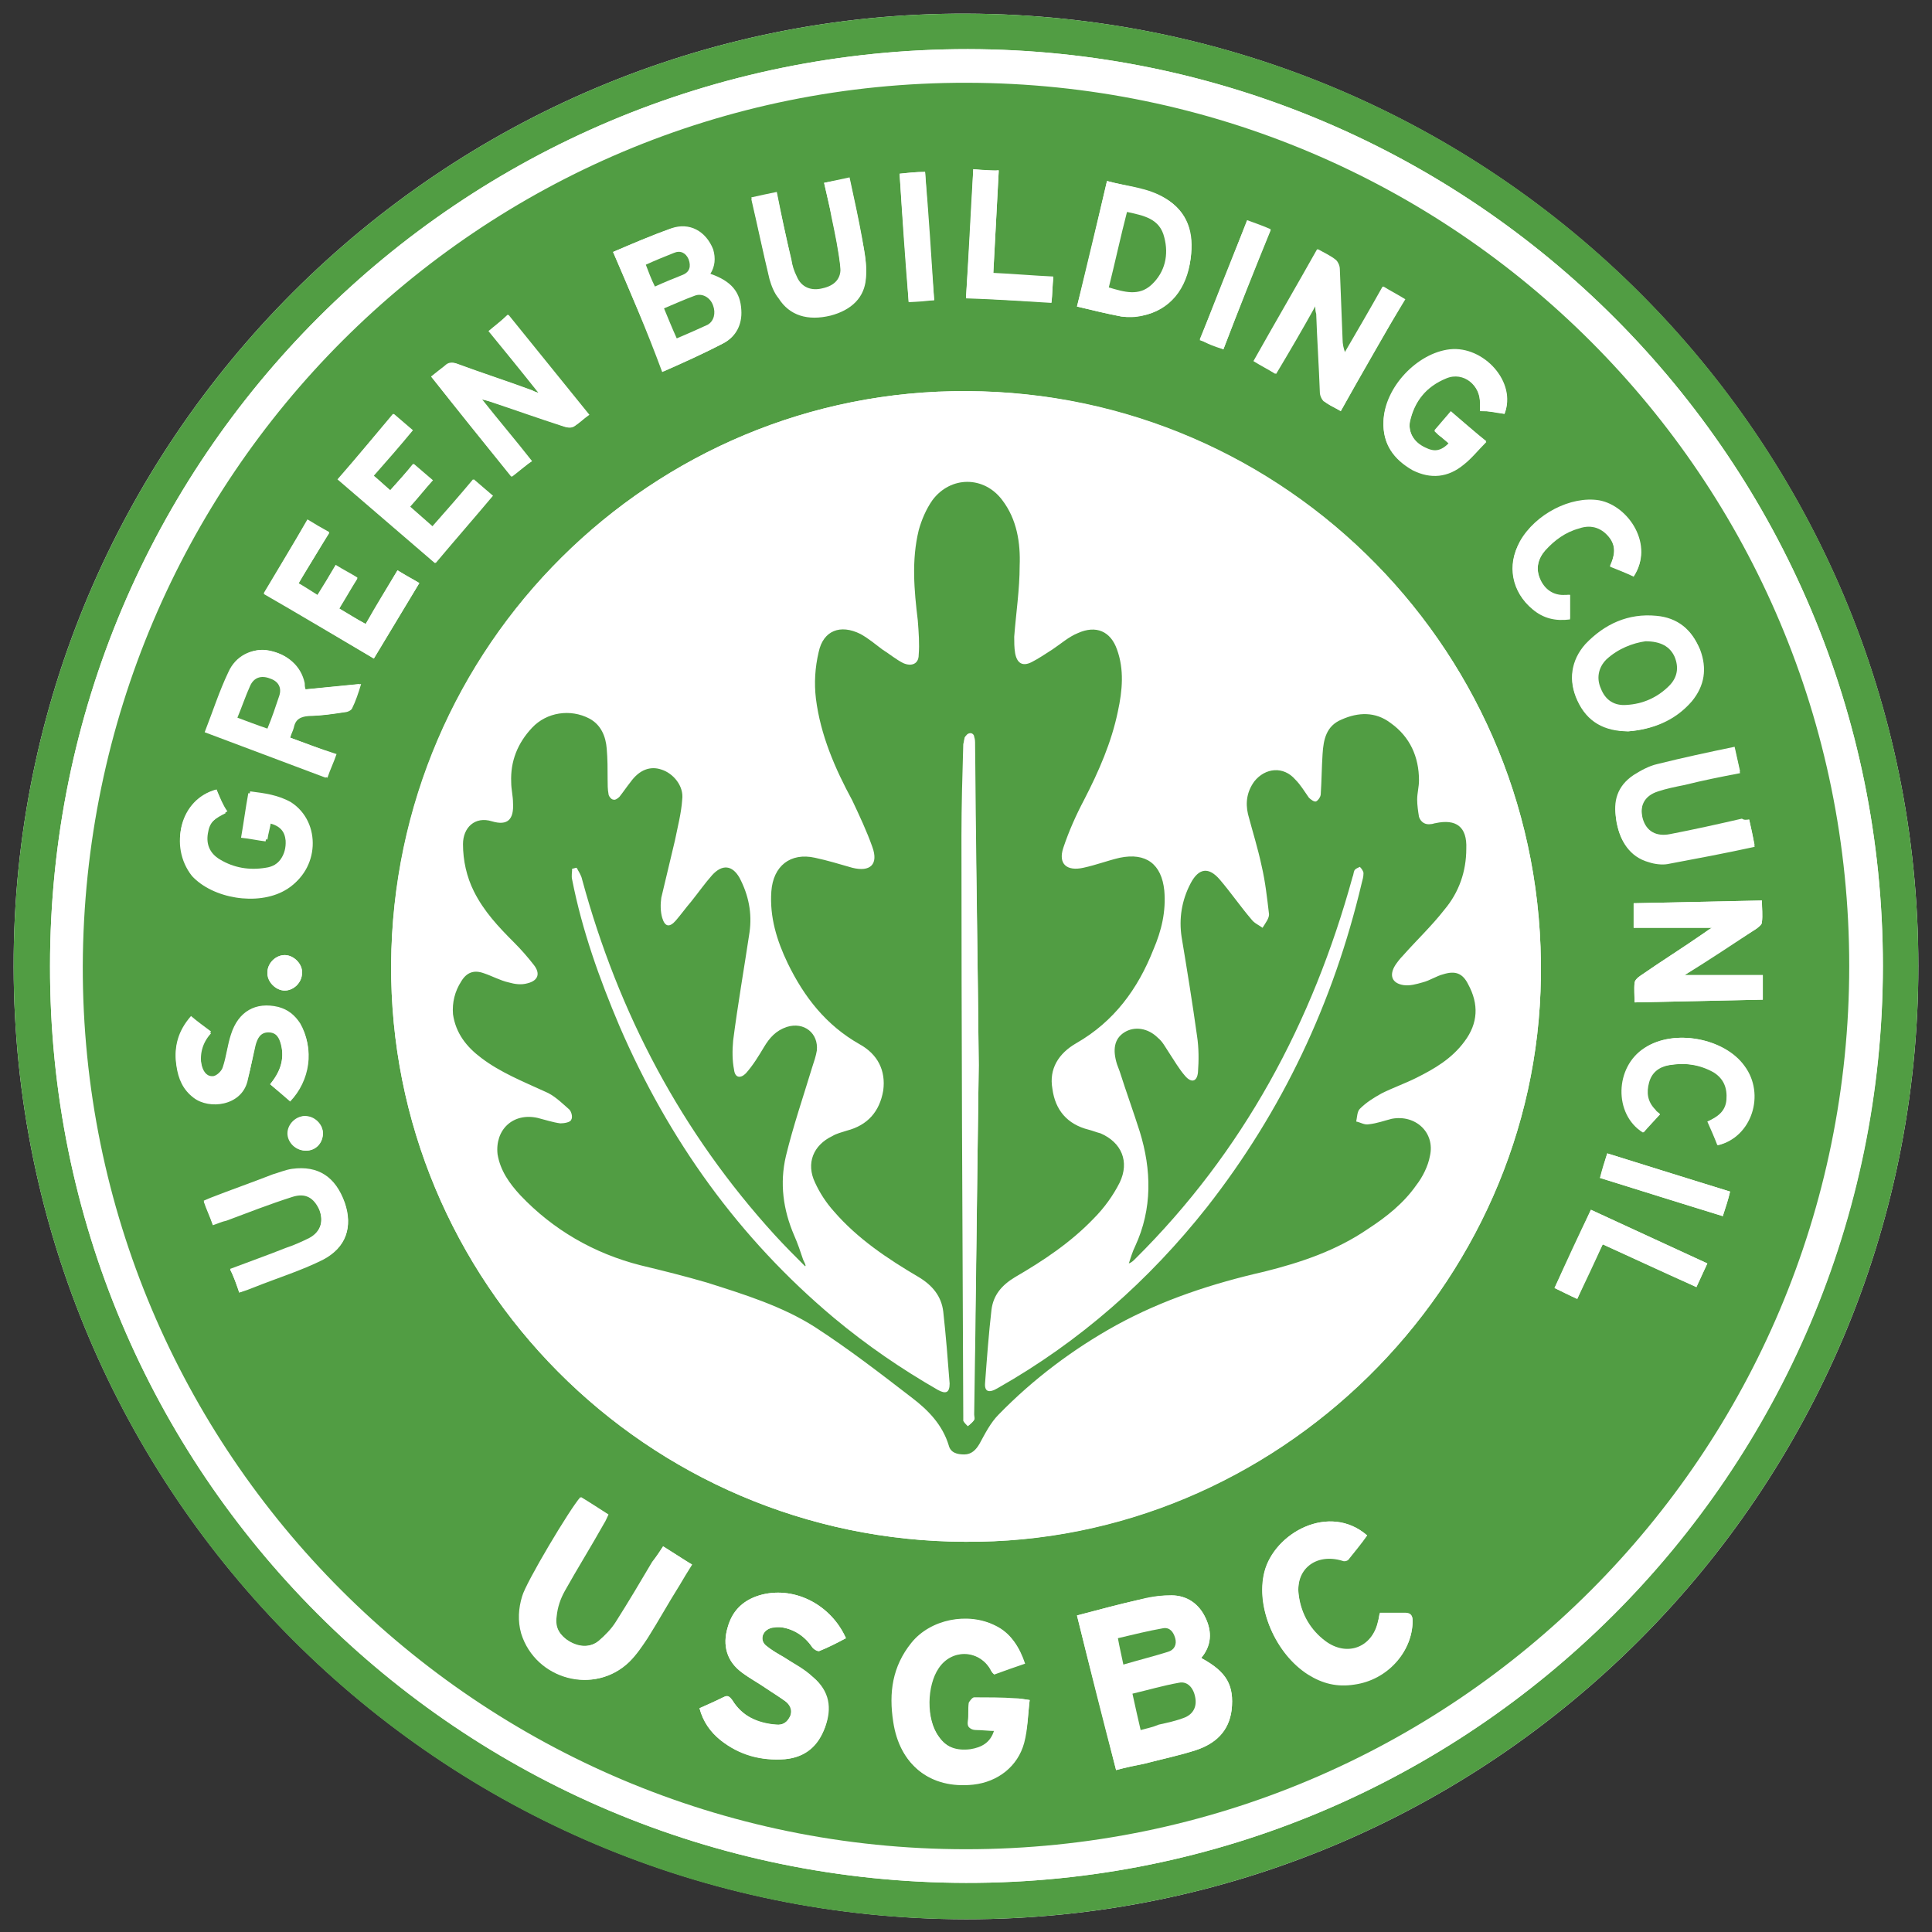 <?xml version="1.0" encoding="utf-8"?>
<!-- Generator: Adobe Illustrator 28.1.0, SVG Export Plug-In . SVG Version: 6.00 Build 0)  -->
<svg version="1.1" id="Capa_1" xmlns="http://www.w3.org/2000/svg" xmlns:xlink="http://www.w3.org/1999/xlink" x="0px" y="0px"
	 viewBox="0 0 212.4 212.4" style="enable-background:new 0 0 212.4 212.4;" xml:space="preserve">
<rect x="0" y="0" width="212.4" height="212.4" fill="#333333" stroke="none"/>
<style type="text/css">
	.st0{fill:#FFFFFF;}
	.st1{fill:#2B7151;}
	.st2{fill:none;stroke:#FFFFFF;stroke-width:0.5;stroke-miterlimit:10;}
	.st3{fill:#519D43;}
</style>
<g>
	<path class="st0" d="M210.9,106.2c0-57.8-46.7-104.5-104.6-104.7C48.6,1.3,1.4,48.4,1.5,106.3C1.6,164.1,48.4,210.9,106.2,211
		C164,211,210.9,164.1,210.9,106.2z"/>
	<path class="st3" d="M210.9,106.2c0,57.9-46.9,104.8-104.7,104.8c-57.8,0-104.6-46.9-104.7-104.7C1.4,48.4,48.6,1.3,106.3,1.5
		C164.3,1.7,210.9,48.4,210.9,106.2z M207,106.2C207,50.6,162,5.5,106.4,5.4C50.6,5.4,5.5,50.4,5.5,106.2
		c-0.1,55.6,45,100.7,100.7,100.8C161.7,207.1,206.9,161.9,207,106.2z"/>
	<path class="st0" d="M207,106.2c0,55.7-45.3,100.9-100.8,100.8C50.4,206.9,5.4,161.8,5.5,106.2C5.5,50.4,50.6,5.4,106.4,5.4
		C162,5.5,207,50.6,207,106.2z M203.3,106.2c0-53.6-43.3-97-97-97.1c-53.5-0.1-97,43.3-97.1,97c-0.1,53.5,43.4,97.2,97.1,97.1
		C159.8,203.3,203.3,159.9,203.3,106.2z"/>
	<path class="st3" d="M203.3,106.2c0,53.6-43.4,97.1-97.1,97.1c-53.6,0-97.2-43.6-97.1-97.1C9.3,52.4,52.7,9,106.3,9.1
		C160,9.2,203.3,52.6,203.3,106.2z M106.1,169.5c34.2,0.3,62.9-28,63.3-62.1c0.5-35.4-27.9-64.2-63.1-64.4
		C71.7,42.8,43.3,70.9,43,106C42.8,140.9,71.1,169.4,106.1,169.5z M118.4,177.6c1.4,5.7,2.9,11.3,4.3,17c1.1-0.3,2.1-0.5,3.1-0.7
		c1.9-0.5,3.9-0.9,5.7-1.5c2.1-0.7,3.6-2,3.9-4.4c0.3-2.7-0.5-4.2-3.3-5.7c0-0.1,0-0.2,0.1-0.2c1.1-1.5,1-3,0.2-4.5
		c-0.8-1.5-2.2-2.3-3.9-2.2c-1.1,0-2.3,0.3-3.4,0.5C122.9,176.4,120.7,177,118.4,177.6z M113.2,186.9c-0.7-0.1-1.2-0.2-1.6-0.2
		c-1.5-0.1-3-0.1-4.5-0.1c-0.2,0-0.5,0.4-0.6,0.6c-0.1,0.7,0,1.4-0.1,2c-0.1,0.7,0.2,0.9,0.9,0.9c0.7,0,1.3,0.1,2,0.1
		c-0.4,1.4-1.4,1.9-2.6,2.1c-1.5,0.2-2.8-0.2-3.6-1.5c-1.3-1.9-1.3-5.6,0-7.5c1.5-2.1,4.4-2,5.7,0.1c0.1,0.2,0.2,0.4,0.4,0.6
		c1.1-0.4,2.3-0.8,3.4-1.2c-0.6-1.8-1.5-3.3-3.2-4.1c-3-1.5-7.1-0.7-9.2,1.9c-2.1,2.6-2.5,5.5-2,8.7c0.7,4.7,4,7.3,8.7,6.8
		c2.7-0.3,4.9-2,5.6-4.6C113,190.1,113,188.5,113.2,186.9z M76.9,187.8c0.4,1.5,1.2,2.6,2.3,3.5c2.1,1.6,4.5,2.3,7.1,2.1
		c2.2-0.2,3.6-1.5,4.4-3.5c0.8-2.1,0.5-4-1.3-5.5c-1-0.8-2.1-1.4-3.2-2.2c-0.7-0.4-1.4-0.8-2-1.3c-0.7-0.6-0.4-1.6,0.5-1.9
		c0.4-0.1,0.8-0.1,1.2-0.1c1.4,0.2,2.6,1,3.4,2.2c0.1,0.2,0.6,0.5,0.8,0.4c1-0.4,1.9-0.9,2.9-1.4c-1.6-3.6-5.5-5.7-9.2-4.8
		c-1.9,0.5-3.2,1.6-3.8,3.6c-0.6,2-0.1,3.8,1.6,5c0.8,0.6,1.8,1.1,2.6,1.7c0.7,0.4,1.4,0.9,2.1,1.4c0.5,0.4,0.8,0.9,0.6,1.6
		c-0.3,0.7-0.8,1.1-1.6,1c-2-0.1-3.7-0.9-4.8-2.7c-0.3-0.4-0.5-0.6-1-0.3C78.7,187,77.8,187.4,76.9,187.8z M72.9,170
		c-0.4,0.7-0.8,1.2-1.1,1.7c-1.3,2.2-2.6,4.4-4,6.6c-0.5,0.8-1.2,1.5-1.9,2.1c-1,0.7-2.1,0.7-3.2,0.1c-1.1-0.6-1.7-1.5-1.5-2.8
		c0.1-1,0.4-1.9,0.9-2.8c1.4-2.5,2.9-4.9,4.3-7.4c0.2-0.3,0.3-0.6,0.5-1c-1.1-0.7-2-1.3-3-1.9c-1.1,1.2-6,9.4-6.4,10.9
		c-0.4,1.4-0.5,2.7-0.1,4.1c1.5,5,8,6.8,11.8,3.1c0.8-0.8,1.4-1.7,2-2.6c1.2-1.9,2.3-3.9,3.5-5.8c0.4-0.7,0.9-1.5,1.4-2.3
		C74.9,171.3,74,170.7,72.9,170z M150.3,168.8c-4.2-3.6-10.2-0.3-11.3,4.1c-0.9,3.9,1.2,8.9,4.8,11.2c1.6,1,3.2,1.4,5.1,1.1
		c3.6-0.5,6.3-3.5,6.4-6.9c0-0.6-0.1-0.9-0.8-0.9c-0.9,0-1.8,0-2.8,0c-0.1,0.3-0.1,0.6-0.2,0.9c-0.6,2.9-3.5,4-5.8,2.2
		c-1.6-1.2-2.6-2.9-2.9-4.9c-0.5-3.1,1.9-4.9,4.8-4c0.2,0.1,0.6,0,0.7-0.2C149,170.5,149.7,169.7,150.3,168.8z M67.4,27.7
		c1.9,4.4,3.7,8.7,5.6,13.1c2.2-1,4.5-2,6.6-3.1c1.3-0.7,2-2,1.9-3.6c-0.1-2-1.1-3.2-3.4-4c0.5-0.8,0.6-1.7,0.3-2.7
		c-0.8-2-2.6-3-4.6-2.3C71.6,25.9,69.5,26.8,67.4,27.7z M47.4,41.4c3,3.7,5.9,7.4,8.9,11c0.8-0.6,1.4-1.2,2.2-1.7
		c-1.8-2.3-3.6-4.4-5.5-6.8c0.4,0.1,0.6,0.2,0.8,0.2c2.8,0.9,5.6,1.9,8.3,2.8c0.3,0.1,0.8,0.1,1,0c0.6-0.4,1.1-0.9,1.7-1.3
		c-3-3.7-5.9-7.3-8.9-11c-0.7,0.6-1.4,1.2-2.1,1.8c1.8,2.2,3.5,4.4,5.5,6.8c-0.5-0.1-0.6-0.2-0.8-0.3c-2.7-1-5.5-1.9-8.2-2.9
		c-0.5-0.2-0.9-0.1-1.3,0.2C48.4,40.6,47.9,41,47.4,41.4z M147.4,45.2c2.3-4.1,4.7-8.2,7-12.3c-0.8-0.5-1.6-0.9-2.4-1.4
		c-1.4,2.5-2.8,4.9-4.2,7.3c-0.2-0.6-0.3-1-0.3-1.5c-0.1-2.6-0.2-5.1-0.3-7.7c0-0.3-0.1-0.8-0.4-1c-0.6-0.4-1.3-0.8-2-1.2
		c-2.3,4.1-4.7,8.2-7,12.3c0.8,0.5,1.6,0.9,2.4,1.4c1.4-2.5,2.8-5,4.4-7.6c0,0.5,0,0.7,0.1,1c0.1,2.9,0.3,5.8,0.4,8.6
		c0,0.4,0.2,0.8,0.4,1C146.1,44.5,146.7,44.8,147.4,45.2z M179.7,110.2c4.9-0.1,9.5-0.2,14.1-0.3c0-1,0-1.8,0-2.7
		c-2.9,0-5.6,0-8.6,0c2.7-1.8,5.3-3.5,7.9-5.1c0.3-0.2,0.6-0.5,0.6-0.7c0.1-0.8,0-1.5,0-2.4c-4.8,0.1-9.5,0.2-14.1,0.3
		c0,1,0,1.8,0,2.7c2.9,0,5.7,0,8.6,0c-0.3,0.2-0.6,0.4-0.9,0.6c-2.3,1.6-4.7,3.1-7,4.7c-0.3,0.2-0.6,0.5-0.6,0.8
		C179.7,108.7,179.7,109.4,179.7,110.2z M31.9,81.1c0.1-0.4,0.3-0.7,0.4-1.1c0.2-1,0.8-1.2,1.7-1.3c1.3,0,2.6-0.2,3.9-0.4
		c0.3,0,0.7-0.2,0.8-0.4c0.4-0.8,0.7-1.7,1-2.7c-2.1,0.2-4.1,0.4-6.1,0.6c-0.1-0.3-0.1-0.5-0.1-0.7c-0.4-1.9-1.9-3.2-4-3.6
		c-1.7-0.3-3.4,0.6-4.2,2.4c-1,2.1-1.7,4.4-2.6,6.6c4.5,1.7,8.8,3.3,13.3,5c0.3-0.9,0.7-1.7,1-2.6C35.1,82.3,33.5,81.7,31.9,81.1z
		 M118.4,33.7c1.7,0.4,3.3,0.8,4.9,1.1c0.7,0.1,1.6,0.1,2.3-0.1c2.9-0.6,4.8-2.9,5.3-6.3c0.3-2.8-0.3-5.1-2.8-6.6
		c-1.9-1.2-4.2-1.3-6.4-1.9C120.6,24.6,119.6,29.1,118.4,33.7z M179,80.4c2.6-0.2,5.1-1.2,6.9-3.4c1.4-1.7,1.7-3.7,0.9-5.7
		c-0.8-2.1-2.4-3.4-4.7-3.6c-3.1-0.3-5.7,0.9-7.8,3.1c-1.6,1.8-1.9,4-0.9,6.2C174.5,79.4,176.4,80.4,179,80.4z M23.8,86.8
		c-4,1-5.3,6.2-2.5,9.3c2.3,2.5,7.2,3.3,10.2,1.6c3.6-2,3.9-7.3,0.5-9.5c-1.4-0.8-2.9-1-4.5-1.2c-0.3,1.7-0.5,3.3-0.8,4.9
		c1,0.1,1.8,0.3,2.7,0.4c0.1-0.7,0.3-1.3,0.4-2c1.2,0.3,1.7,0.9,1.8,1.9c0.1,1.6-0.8,3-2.4,3.2c-1.8,0.3-3.5,0-5-0.9
		c-1.2-0.7-1.6-1.8-1.3-3.1c0.2-1.2,1.1-1.7,2.1-2.2C24.5,88.5,24.2,87.7,23.8,86.8z M165.4,45.5c1.3-3.5-2.3-7.4-6-7
		c-3.6,0.4-7.2,4.3-7.3,7.9c-0.1,2.4,1.1,4.1,3.2,5.3c2,1,3.9,0.8,5.6-0.6c0.9-0.7,1.6-1.6,2.5-2.5c-1.3-1.2-2.6-2.2-3.9-3.3
		c-0.6,0.7-1.2,1.4-1.8,2.1c0.3,0.3,0.5,0.5,0.8,0.7c0.2,0.2,0.5,0.4,0.8,0.7c-0.9,0.9-1.6,1-2.6,0.5c-1.2-0.6-1.9-1.7-1.7-2.9
		c0.5-2.3,1.8-3.9,4-4.8c1.9-0.8,3.8,0.8,3.7,2.8c0,0.2,0,0.5,0,0.8C163.7,45.2,164.6,45.3,165.4,45.5z M42.9,53.9
		c-0.7-0.6-1.2-1.1-1.8-1.6c1.5-1.7,2.9-3.3,4.3-5c-0.7-0.6-1.4-1.2-2.1-1.8c-2.1,2.4-4.1,4.8-6.1,7.2c3.6,3.1,7.1,6.1,10.7,9.2
		c2.1-2.5,4.2-4.9,6.3-7.4c-0.7-0.6-1.4-1.2-2.1-1.8c-1.5,1.8-3,3.5-4.5,5.2c-0.9-0.8-1.7-1.5-2.5-2.2c0.9-1,1.6-1.9,2.5-2.9
		c-0.7-0.6-1.4-1.2-2.1-1.8C44.6,52,43.8,52.9,42.9,53.9z M37.3,66.9c0.7-1.1,1.3-2.2,2-3.3c-0.8-0.5-1.6-0.9-2.4-1.4
		c-0.7,1.1-1.3,2.2-2,3.3c-0.7-0.5-1.4-0.9-2.1-1.3c1.1-1.9,2.2-3.7,3.4-5.6c-0.8-0.5-1.6-0.9-2.4-1.4c-1.6,2.7-3.2,5.4-4.8,8.1
		C33,67.6,37,70,41.1,72.4c1.7-2.8,3.3-5.5,5-8.3c-0.8-0.5-1.6-0.9-2.4-1.4c-1.2,2-2.4,3.9-3.5,5.9C39.1,68,38.2,67.4,37.3,66.9z
		 M90.6,20.1c0.3,1.3,0.6,2.5,0.8,3.7c0.4,1.9,0.8,3.8,1,5.7c0.2,1.3-0.6,2.1-2,2.4c-1.3,0.3-2.3-0.1-2.8-1.3
		c-0.3-0.6-0.5-1.3-0.6-1.9c-0.5-2.4-1.1-4.9-1.6-7.4c-1,0.2-1.8,0.4-2.8,0.6c0.7,3,1.3,5.9,2,8.8c0.2,0.7,0.5,1.5,1,2.1
		c1.2,1.9,3.2,2.5,5.7,1.9c2.3-0.6,3.8-2,3.9-4.2c0.1-1.3-0.1-2.7-0.4-4c-0.4-2.3-0.9-4.5-1.4-6.8C92.4,19.8,91.6,19.9,90.6,20.1z
		 M26.3,142.1c0.7-0.2,1.2-0.4,1.7-0.6c2.5-1,5.1-1.8,7.5-3c2.5-1.3,3.3-3.6,2.4-6.2c-1-2.8-3-4.1-5.8-3.7c-0.7,0.1-1.4,0.3-2.1,0.6
		c-2.3,0.8-4.6,1.7-6.9,2.6c-0.2,0.1-0.4,0.2-0.7,0.3c0.3,0.9,0.7,1.7,1,2.6c0.6-0.2,1-0.4,1.5-0.5c2.4-0.9,4.7-1.8,7.2-2.6
		c1.5-0.5,2.4,0.1,3,1.4c0.5,1.3,0.2,2.4-1.1,3.2c-0.8,0.5-1.7,0.8-2.6,1.1c-2,0.8-4,1.5-6.1,2.3C25.7,140.3,26,141.2,26.3,142.1z
		 M192.3,90.1c-0.3,0.1-0.6,0.1-0.8,0.1c-2.6,0.6-5.3,1.2-7.9,1.7c-1.6,0.3-2.7-0.4-3-1.7c-0.4-1.5,0.1-2.7,1.7-3.2
		c0.9-0.3,1.9-0.5,2.9-0.7c2-0.5,4-0.9,6.1-1.3c-0.2-1-0.4-1.8-0.6-2.7c-2.9,0.6-5.7,1.2-8.5,1.9c-0.9,0.2-1.8,0.7-2.6,1.2
		c-1.7,1.2-2.2,2.9-1.9,4.9c0.4,2.1,1.4,3.9,3.6,4.5c0.6,0.2,1.4,0.3,2,0.2c3.2-0.6,6.4-1.2,9.6-1.9C192.7,91.8,192.5,91,192.3,90.1
		z M29.7,119.2c0.7,0.6,1.5,1.2,2.2,1.7c2.2-2.3,2.6-5.8,1.1-8.4c-0.6-0.9-1.3-1.5-2.4-1.8c-2.5-0.6-4.4,0.5-5.2,3
		c-0.4,1.2-0.5,2.4-0.9,3.6c-0.1,0.4-0.6,0.9-1,1c-0.7,0.1-1.1-0.4-1.3-1.1c-0.4-1.4,0-2.6,1-3.8c-0.8-0.6-1.5-1.1-2.2-1.7
		c-1.4,1.6-1.9,3.3-1.6,5.3c0.2,1.4,0.8,2.6,1.9,3.5c1.7,1.3,5.1,0.9,5.9-1.8c0.4-1.3,0.6-2.7,0.9-4c0.2-0.7,0.4-1.4,1.4-1.4
		c0.9,0,1.2,0.7,1.4,1.4C31.3,116.5,30.8,117.9,29.7,119.2z M182.5,122.5c-0.2-0.2-0.4-0.3-0.5-0.5c-0.9-0.9-1-1.9-0.7-3
		c0.3-1.1,1.1-1.7,2.2-1.9c1.8-0.3,3.5-0.1,5,0.8c1.1,0.7,1.6,1.7,1.4,3c-0.1,1.3-1,1.9-2.1,2.4c0.4,0.9,0.7,1.8,1.1,2.6
		c3.7-0.9,5.2-5.6,2.9-8.7c-2.2-3.1-7.8-4.1-10.9-2c-3.3,2.2-3.4,7.3-0.2,9.3C181.2,123.9,181.8,123.3,182.5,122.5z M172.6,65.4
		c-0.2,0-0.4,0-0.5,0c-1.3,0.1-2.3-0.6-2.8-1.8c-0.5-1.2-0.2-2.2,0.6-3.2c1-1.2,2.2-2,3.7-2.4c1.5-0.4,2.6,0,3.4,1.1
		c0.7,1,0.5,2,0,3.1c0.9,0.4,1.7,0.8,2.6,1.1c2.3-3.3-0.5-7.7-3.8-8.3c-3.1-0.5-7,1.5-8.7,4.5c-1.4,2.6-0.9,5.6,1.4,7.4
		c1.2,1,2.6,1.4,4.1,1.1C172.6,67.2,172.6,66.4,172.6,65.4z M107,18.6c-0.3,4.8-0.5,9.4-0.8,14.1c3.2,0.2,6.3,0.4,9.4,0.5
		c0.1-0.9,0.1-1.8,0.2-2.8c-2.2-0.1-4.4-0.3-6.6-0.4c0.2-3.8,0.4-7.5,0.6-11.3C108.9,18.8,108,18.7,107,18.6z M173.4,142.8
		c1-2.1,1.9-4,2.8-6c3.5,1.6,6.9,3.2,10.3,4.7c0.4-0.9,0.8-1.7,1.2-2.6c-4.3-2-8.5-3.9-12.8-5.9c-1.3,2.9-2.6,5.7-4,8.6
		C171.7,142,172.5,142.4,173.4,142.8z M134.5,38.4c1.7-4.5,3.4-8.8,5.2-13.2c-0.9-0.4-1.8-0.7-2.6-1c-1.7,4.4-3.4,8.8-5.2,13.1
		C132.7,37.8,133.5,38.1,134.5,38.4z M98.9,19.1c0.3,4.8,0.6,9.4,1,14.1c1-0.1,1.8-0.2,2.8-0.2c-0.3-4.7-0.6-9.4-1-14.1
		C100.7,18.9,99.9,19,98.9,19.1z M189.4,133.7c0.3-1,0.6-1.8,0.8-2.7c-4.5-1.4-9-2.8-13.5-4.2c-0.3,0.9-0.6,1.8-0.8,2.7
		C180.4,130.9,184.9,132.3,189.4,133.7z M31.3,105c-1,0-1.9,0.9-1.9,1.9c0,1,0.9,2,1.9,2c1,0,1.9-0.9,1.9-1.9
		C33.3,106,32.3,105,31.3,105z M35.5,124.6c0-1-0.9-1.9-1.9-1.9c-1,0-1.9,0.9-1.9,1.9c0,1.1,0.9,1.9,2,1.9
		C34.7,126.5,35.5,125.7,35.5,124.6z"/>
	<path class="st0" d="M106.1,169.5C71.1,169.4,42.8,140.9,43,106c0.2-35.1,28.7-63.2,63.3-63c35.2,0.1,63.6,29,63.1,64.4
		C169,141.5,140.3,169.7,106.1,169.5z M88.5,139.2c0.1,0,0.1-0.1,0.2-0.1c-0.3-0.9-0.6-1.8-1-2.7c-1.2-2.8-1.6-5.8-0.9-8.7
		c0.8-3.3,1.9-6.5,2.9-9.8c0.2-0.6,0.4-1.2,0.5-1.8c0.2-2-1.4-3.2-3.3-2.6c-1.2,0.4-1.9,1.2-2.5,2.2c-0.6,1-1.2,2-2,2.9
		c-0.6,0.7-1.2,0.5-1.3-0.4c-0.2-1.1-0.2-2.2-0.1-3.2c0.6-4,1.2-8,1.8-11.9c0.3-2.1-0.1-4.2-1.1-6c-0.8-1.4-1.9-1.5-3-0.3
		c-0.8,0.9-1.6,1.9-2.3,2.9c-0.6,0.7-1.1,1.4-1.7,2.1c-0.7,0.7-1.2,0.6-1.5-0.3c-0.2-0.7-0.2-1.5-0.1-2.2c0.4-2.1,1-4.2,1.5-6.3
		c0.3-1.5,0.7-3,0.8-4.5c0.1-1.5-1-2.9-2.3-3.3c-1.3-0.4-2.4,0.1-3.4,1.4c-0.4,0.5-0.7,1.1-1.2,1.6c-0.2,0.2-0.5,0.4-0.7,0.3
		c-0.2-0.1-0.4-0.4-0.5-0.6c-0.1-0.5-0.1-1-0.1-1.6c0-1.1,0-2.3-0.1-3.4c-0.1-1.4-0.6-2.6-1.9-3.3c-2.1-1.1-4.6-0.7-6.3,1
		c-1.6,1.6-2.4,3.6-2.3,6c0,0.8,0.2,1.5,0.2,2.3c0.1,1.8-0.6,2.5-2.3,2c-1.9-0.5-3.2,0.7-3.2,2.5c0,1.8,0.4,3.6,1.2,5.2
		c1.1,2.2,2.8,3.9,4.4,5.6c0.8,0.8,1.5,1.6,2.2,2.5c0.7,1,0.4,1.8-0.7,2c-0.6,0.2-1.4,0-2.1-0.1c-0.9-0.3-1.8-0.7-2.7-1
		c-1.1-0.3-1.9,0-2.5,0.9c-0.7,1.1-1,2.3-0.9,3.6c0.2,2.1,1.5,3.5,3.1,4.8c2.1,1.7,4.6,2.7,7,3.7c1,0.4,1.8,1.2,2.6,1.9
		c0.3,0.2,0.4,1,0.3,1.2c-0.2,0.3-0.8,0.4-1.2,0.4c-0.9-0.1-1.7-0.4-2.5-0.6c-2.6-0.5-4.7,1.4-4.4,4c0.2,1.8,1.2,3.2,2.5,4.5
		c3.7,3.8,8.1,6.4,13.2,7.7c2.4,0.6,4.9,1.2,7.3,1.9c4.1,1.3,8.3,2.5,11.9,4.9c3.7,2.4,7.3,5.1,10.7,7.8c1.7,1.4,3.4,2.9,4,5.2
		c0.2,0.8,1,1,1.7,1c0.8,0,1.3-0.4,1.7-1.2c0.6-1.1,1.2-2.3,2.1-3.2c3.8-3.9,8.2-7.2,12.9-9.8c5.1-2.8,10.6-4.6,16.3-5.9
		c4.1-0.9,8-2.3,11.4-4.7c2-1.4,3.9-2.8,5.3-4.8c0.7-1,1.2-2.1,1.5-3.2c0.6-2.6-1.6-4.7-4.2-4.1c-0.9,0.2-1.7,0.5-2.5,0.6
		c-0.4,0.1-0.9-0.2-1.4-0.3c0.1-0.5,0.1-1.1,0.4-1.4c0.7-0.7,1.5-1.3,2.4-1.7c1.2-0.6,2.6-1.1,3.8-1.7c2-1,3.9-2.2,5.3-4
		c1.5-2,1.6-4.1,0.4-6.3c-0.6-1.2-1.5-1.5-2.7-1.1c-0.8,0.3-1.5,0.7-2.3,0.9c-0.7,0.2-1.4,0.4-2.1,0.3c-1.3-0.2-1.6-1.1-0.9-2.2
		c0.2-0.4,0.5-0.7,0.8-1c1.5-1.7,3.1-3.3,4.6-5.1c1.6-1.9,2.3-4.2,2.4-6.7c0-2.4-1.1-3.3-3.4-2.8c-0.2,0-0.4,0.1-0.5,0.1
		c-0.6,0.1-1.1-0.2-1.3-0.8c-0.2-0.6-0.2-1.3-0.2-1.9c0-0.7,0.2-1.4,0.2-2.1c0-2.6-1-4.7-3.1-6.3c-1.7-1.2-3.5-1.2-5.4-0.4
		c-1.6,0.7-1.9,2.2-2.1,3.8c-0.1,1.5-0.1,2.9-0.2,4.4c0,0.3-0.3,0.7-0.5,0.8c-0.2,0.1-0.6-0.2-0.8-0.4c-0.5-0.6-1-1.4-1.5-2
		c-1.3-1.4-3.3-1.3-4.5,0.2c-0.8,1.1-1,2.3-0.7,3.6c0.4,1.9,1.1,3.8,1.5,5.7c0.4,1.7,0.6,3.5,0.8,5.2c0,0.5-0.5,1.1-0.7,1.6
		c-0.4-0.3-0.9-0.5-1.2-0.9c-1.2-1.5-2.3-3-3.5-4.4c-1.2-1.4-2.4-1.3-3.2,0.4c-0.9,1.8-1.3,3.8-1,5.9c0.5,3.6,1.2,7.3,1.7,10.9
		c0.2,1.3,0.2,2.7,0.1,4c-0.1,1-0.8,1.2-1.4,0.4c-0.7-0.8-1.2-1.7-1.8-2.6c-0.4-0.5-0.7-1.1-1.2-1.6c-1.1-1.1-2.7-1.3-3.7-0.6
		c-1,0.7-1.3,1.9-0.8,3.5c0.1,0.3,0.2,0.5,0.3,0.8c0.7,2.2,1.5,4.4,2.2,6.6c1.3,4.3,1.3,8.5-0.5,12.6c-0.3,0.6-0.5,1.3-0.7,1.9
		c0.3-0.1,0.5-0.3,0.7-0.5c11.9-11.7,19.5-25.9,23.9-42c0.1-0.2,0.1-0.5,0.2-0.7c0.2-0.2,0.4-0.3,0.6-0.4c0.1,0.2,0.4,0.4,0.4,0.7
		c0,0.4-0.1,0.7-0.2,1.1c-3,13.1-8.7,25-17,35.6c-6.3,8.1-14,14.8-23,19.9c-1,0.6-1.4,0.4-1.4-0.6c0.2-2.7,0.3-5.3,0.7-8
		c0.2-1.6,1.1-2.8,2.6-3.6c3.1-1.8,6.1-3.8,8.6-6.4c1.1-1.2,2.1-2.5,2.9-4c1.1-2.2,0.2-4.3-2.1-5.4c-0.4-0.2-0.9-0.3-1.3-0.4
		c-2.4-0.6-3.7-2.2-4-4.5c-0.3-2.2,0.7-3.9,2.6-5c4.1-2.4,6.7-6,8.5-10.3c0.8-2.1,1.4-4.2,1.2-6.5c-0.3-2.9-2.1-4.2-4.9-3.6
		c-1.4,0.3-2.7,0.7-4,1.1c-1.8,0.4-2.8-0.4-2.2-2.2c0.6-1.8,1.4-3.6,2.3-5.3c1.6-3.1,3-6.2,3.7-9.7c0.4-2.3,0.7-4.6-0.1-6.8
		c-0.7-2-2.3-2.8-4.3-1.8c-1,0.5-1.8,1.2-2.8,1.8c-0.7,0.5-1.5,1.1-2.3,1.4c-1,0.5-1.6,0.1-1.8-1c-0.1-0.6-0.1-1.2-0.1-1.8
		c0.2-2.6,0.5-5.2,0.6-7.8c0-2.6-0.3-5.1-1.9-7.2c-2-2.7-5.7-2.7-7.7,0c-0.7,1-1.2,2.1-1.5,3.3c-0.9,3.3-0.5,6.6-0.1,9.9
		c0.1,1.3,0.2,2.5,0.1,3.8c-0.1,1-0.8,1.4-1.7,0.9c-0.8-0.4-1.6-1-2.3-1.5c-0.8-0.6-1.6-1.2-2.4-1.7c-2.2-1.1-4-0.4-4.6,2
		c-0.4,1.6-0.5,3.4-0.3,5.1c0.4,4,2,7.7,4,11.2c0.9,1.6,1.7,3.3,2.2,5.1c0.6,1.9-0.3,2.8-2.2,2.3c-1.4-0.3-2.7-0.8-4.1-1.1
		c-2.8-0.5-4.6,0.9-4.8,3.7c-0.2,2.8,0.6,5.4,1.8,7.9c1.8,3.7,4.3,6.8,7.9,8.9c1.9,1.1,2.9,2.8,2.6,5.1c-0.4,2.3-1.6,3.8-4,4.4
		c-0.5,0.1-1.1,0.3-1.6,0.6c-2.1,1.1-2.9,3-1.9,5.1c0.5,1.2,1.3,2.3,2.1,3.2c2.6,3,5.9,5.2,9.3,7.2c1.5,0.9,2.5,2.1,2.7,3.8
		c0.3,2.6,0.5,5.2,0.7,7.9c0.1,1-0.4,1.2-1.3,0.7c-4-2.3-7.8-4.9-11.4-7.9c-10.5-8.8-18.1-19.6-23.6-32.1
		c-2.3-5.2-4.1-10.6-5.2-16.1c-0.1-0.4,0-0.8,0-1.2c0.2,0,0.3-0.1,0.5-0.1c0.2,0.4,0.5,0.8,0.6,1.3c4,14.7,10.9,27.8,21.2,39.1
		C86.3,137,87.4,138.1,88.5,139.2z"/>
	<path class="st0" d="M118.4,177.6c2.3-0.6,4.5-1.2,6.7-1.7c1.1-0.3,2.2-0.5,3.4-0.5c1.7-0.1,3.1,0.7,3.9,2.2
		c0.8,1.5,0.9,3.1-0.2,4.5c-0.1,0.1-0.1,0.2-0.1,0.2c2.7,1.5,3.6,3,3.3,5.7c-0.3,2.3-1.8,3.7-3.9,4.4c-1.9,0.6-3.8,1-5.7,1.5
		c-1,0.2-2,0.4-3.1,0.7C121.2,188.9,119.8,183.3,118.4,177.6z M125.4,190.2c0.7-0.2,1.4-0.3,2-0.5c1-0.3,2-0.5,2.9-0.8
		c1-0.4,1.3-1.2,1.1-2.2c-0.2-1.1-0.9-1.8-1.8-1.6c-1.7,0.3-3.4,0.8-5.1,1.2C124.8,187.7,125.1,188.9,125.4,190.2z M123.5,183
		c1.7-0.5,3.3-0.9,4.9-1.4c0.7-0.2,0.9-0.8,0.8-1.5c-0.1-0.7-0.5-1.2-1.3-1.1c-1.7,0.3-3.3,0.7-5,1.1
		C123.1,181.2,123.3,182,123.5,183z"/>
	<path class="st0" d="M113.2,186.9c-0.2,1.6-0.2,3.2-0.6,4.7c-0.7,2.6-2.9,4.3-5.6,4.6c-4.7,0.5-8-2.1-8.7-6.8
		c-0.5-3.2-0.1-6.1,2-8.7c2.1-2.6,6.2-3.5,9.2-1.9c1.7,0.9,2.6,2.3,3.2,4.1c-1.2,0.4-2.3,0.8-3.4,1.2c-0.2-0.2-0.3-0.4-0.4-0.6
		c-1.4-2.2-4.3-2.2-5.7-0.1c-1.3,1.9-1.4,5.6,0,7.5c0.9,1.3,2.1,1.7,3.6,1.5c1.2-0.2,2.2-0.7,2.6-2.1c-0.7,0-1.4-0.1-2-0.1
		c-0.6,0-1-0.2-0.9-0.9c0.1-0.7,0-1.4,0.1-2c0-0.2,0.4-0.6,0.6-0.6c1.5,0,3,0.1,4.5,0.1C112.1,186.7,112.5,186.8,113.2,186.9z"/>
	<path class="st0" d="M76.9,187.8c0.9-0.4,1.8-0.8,2.6-1.2c0.5-0.2,0.7-0.1,1,0.3c1.1,1.8,2.8,2.5,4.8,2.7c0.8,0.1,1.3-0.3,1.6-1
		c0.3-0.7,0-1.2-0.6-1.6c-0.7-0.5-1.4-0.9-2.1-1.4c-0.9-0.6-1.8-1.1-2.6-1.7c-1.7-1.3-2.2-3-1.6-5c0.5-1.9,1.8-3.1,3.8-3.6
		c3.7-0.9,7.6,1.2,9.2,4.8c-0.9,0.5-1.9,1-2.9,1.4c-0.2,0.1-0.6-0.2-0.8-0.4c-0.8-1.2-2-2-3.4-2.2c-0.4-0.1-0.8-0.1-1.2,0.1
		c-0.9,0.3-1.2,1.3-0.5,1.9c0.6,0.5,1.3,0.9,2,1.3c1.1,0.7,2.3,1.3,3.2,2.2c1.7,1.5,2,3.4,1.3,5.5c-0.7,2-2.1,3.3-4.4,3.5
		c-2.6,0.2-5-0.4-7.1-2.1C78.1,190.4,77.3,189.3,76.9,187.8z"/>
	<path class="st0" d="M72.9,170c1.1,0.7,2.1,1.3,3.1,2c-0.5,0.8-0.9,1.6-1.4,2.3c-1.1,1.9-2.3,3.9-3.5,5.8c-0.6,0.9-1.2,1.9-2,2.6
		c-3.7,3.7-10.2,2-11.8-3.1c-0.4-1.4-0.3-2.8,0.1-4.1c0.4-1.5,5.3-9.7,6.4-10.9c1,0.6,1.9,1.2,3,1.9c-0.2,0.4-0.4,0.7-0.5,1
		c-1.4,2.5-2.9,4.9-4.3,7.4c-0.5,0.8-0.8,1.8-0.9,2.8c-0.2,1.2,0.5,2.1,1.5,2.8c1.1,0.6,2.2,0.7,3.2-0.1c0.7-0.6,1.4-1.3,1.9-2.1
		c1.4-2.2,2.7-4.4,4-6.6C72.1,171.2,72.5,170.6,72.9,170z"/>
	<path class="st0" d="M150.3,168.8c-0.7,0.9-1.3,1.7-2,2.5c-0.1,0.2-0.5,0.3-0.7,0.2c-3-0.9-5.3,0.9-4.8,4c0.3,2,1.3,3.7,2.9,4.9
		c2.4,1.8,5.2,0.7,5.8-2.2c0.1-0.3,0.1-0.6,0.2-0.9c1,0,1.9,0,2.8,0c0.6,0,0.8,0.3,0.8,0.9c0,3.4-2.8,6.4-6.4,6.9
		c-1.8,0.3-3.5-0.1-5.1-1.1c-3.6-2.3-5.8-7.3-4.8-11.2C140.1,168.5,146.2,165.2,150.3,168.8z"/>
	<path class="st0" d="M67.4,27.7c2.1-0.9,4.2-1.8,6.2-2.5c2.1-0.7,3.8,0.3,4.6,2.3c0.4,0.9,0.2,1.8-0.3,2.7c2.3,0.8,3.3,2,3.4,4
		c0.1,1.6-0.5,2.9-1.9,3.6c-2.1,1.1-4.3,2.1-6.6,3.1C71.1,36.3,69.3,32.1,67.4,27.7z M73,33.9c0.5,1.1,0.9,2.2,1.4,3.3
		c1.2-0.5,2.3-1,3.4-1.5c0.8-0.4,1-1.3,0.6-2.1c-0.3-0.8-1.2-1.3-2-1.1C75.3,33,74.2,33.4,73,33.9z M72,31.5
		c1.1-0.5,2.1-0.9,3.1-1.3c0.7-0.3,1-0.9,0.6-1.7c-0.3-0.7-0.9-0.9-1.6-0.7c-1,0.4-2,0.9-3.1,1.3C71.3,29.9,71.6,30.7,72,31.5z"/>
	<path class="st0" d="M47.4,41.4c0.5-0.4,1-0.8,1.5-1.2c0.4-0.4,0.8-0.4,1.3-0.2c2.7,1,5.5,1.9,8.2,2.9c0.2,0.1,0.3,0.1,0.8,0.3
		c-1.9-2.4-3.7-4.6-5.5-6.8c0.7-0.6,1.4-1.1,2.1-1.8c3,3.7,5.9,7.3,8.9,11c-0.6,0.5-1.1,1-1.7,1.3c-0.2,0.2-0.7,0.1-1,0
		c-2.8-0.9-5.6-1.9-8.3-2.8c-0.2-0.1-0.3-0.1-0.8-0.2c1.9,2.4,3.7,4.6,5.5,6.8c-0.7,0.6-1.4,1.1-2.2,1.7
		C53.3,48.8,50.3,45.1,47.4,41.4z"/>
	<path class="st0" d="M147.4,45.2c-0.6-0.4-1.3-0.6-1.8-1.1c-0.3-0.2-0.4-0.7-0.4-1c-0.2-2.9-0.3-5.8-0.4-8.6c0-0.2,0-0.5-0.1-1
		c-1.5,2.7-2.9,5.1-4.4,7.6c-0.8-0.5-1.6-0.9-2.4-1.4c2.3-4.1,4.7-8.2,7-12.3c0.7,0.4,1.4,0.7,2,1.2c0.2,0.2,0.4,0.6,0.4,1
		c0.1,2.6,0.2,5.1,0.3,7.7c0,0.5,0.1,1,0.3,1.5c1.4-2.4,2.8-4.8,4.2-7.3c0.8,0.5,1.6,0.9,2.4,1.4C152,37,149.7,41,147.4,45.2z"/>
	<path class="st0" d="M179.7,110.2c0-0.8-0.1-1.5,0-2.1c0-0.3,0.3-0.6,0.6-0.8c2.3-1.6,4.7-3.1,7-4.7c0.3-0.2,0.5-0.4,0.9-0.6
		c-2.9,0-5.7,0-8.6,0c0-0.8,0-1.7,0-2.7c4.6-0.1,9.3-0.2,14.1-0.3c0,0.8,0.1,1.6,0,2.4c0,0.3-0.4,0.5-0.6,0.7
		c-2.6,1.7-5.1,3.4-7.9,5.1c3,0,5.7,0,8.6,0c0,0.9,0,1.7,0,2.7C189.2,110,184.6,110.1,179.7,110.2z"/>
	<path class="st0" d="M31.9,81.1c1.7,0.6,3.2,1.2,4.9,1.8c-0.3,0.9-0.6,1.7-1,2.6c-4.5-1.7-8.8-3.3-13.3-5c0.9-2.3,1.6-4.5,2.6-6.6
		c0.8-1.8,2.5-2.6,4.2-2.4c2.2,0.3,3.6,1.6,4,3.6c0,0.2,0.1,0.4,0.1,0.7c2-0.2,4-0.4,6.1-0.6c-0.4,1-0.6,1.8-1,2.7
		c-0.1,0.2-0.5,0.4-0.8,0.4c-1.3,0.2-2.6,0.4-3.9,0.4c-0.9,0-1.5,0.3-1.7,1.3C32.2,80.3,32,80.6,31.9,81.1z M26.1,78.9
		c1.1,0.4,2.1,0.8,3.2,1.2c0.5-1.2,0.9-2.4,1.3-3.6c0.3-0.9-0.1-1.6-1-1.9c-0.9-0.4-1.8-0.1-2.2,0.8C26.9,76.5,26.5,77.6,26.1,78.9z
		"/>
	<path class="st0" d="M118.4,33.7c1.1-4.6,2.2-9.1,3.3-13.8c2.2,0.6,4.4,0.8,6.4,1.9c2.5,1.5,3.2,3.8,2.8,6.6
		c-0.4,3.4-2.3,5.7-5.3,6.3c-0.7,0.1-1.6,0.2-2.3,0.1C121.7,34.5,120.1,34.1,118.4,33.7z M121.9,31.6c1.7,0.5,3.3,0.9,4.7-0.3
		c1.5-1.4,1.9-3.3,1.4-5.2c-0.5-2-2.3-2.3-4.1-2.8C123.2,26.1,122.6,28.8,121.9,31.6z"/>
	<path class="st0" d="M179,80.4c-2.6-0.1-4.5-1.1-5.5-3.3c-1.1-2.2-0.8-4.4,0.9-6.2c2.1-2.3,4.7-3.4,7.8-3.1
		c2.3,0.2,3.8,1.5,4.7,3.6c0.8,2.1,0.5,4-0.9,5.7C184.1,79.3,181.6,80.2,179,80.4z M180.9,70.5c-1.4,0.1-3,0.8-4.3,2.1
		c-0.9,0.9-1.1,2.1-0.6,3.2c0.5,1.2,1.5,1.8,2.8,1.8c1.8-0.1,3.4-0.8,4.7-2.1c0.9-0.9,1.1-2,0.6-3.2
		C183.6,71.1,182.7,70.5,180.9,70.5z"/>
	<path class="st0" d="M23.8,86.8c0.3,0.8,0.7,1.7,1,2.6c-1,0.5-1.9,1-2.1,2.2c-0.2,1.3,0.2,2.4,1.3,3.1c1.5,0.9,3.3,1.2,5,0.9
		c1.6-0.3,2.5-1.6,2.4-3.2c-0.1-1-0.6-1.6-1.8-1.9c-0.1,0.6-0.3,1.2-0.4,2c-0.9-0.1-1.7-0.3-2.7-0.4c0.3-1.7,0.5-3.3,0.8-4.9
		c1.6,0.2,3.1,0.4,4.5,1.2c3.4,2.1,3.1,7.5-0.5,9.5c-3,1.7-7.9,0.9-10.2-1.6C18.5,93,19.9,87.9,23.8,86.8z"/>
	<path class="st0" d="M165.4,45.5c-0.9-0.1-1.7-0.3-2.7-0.4c0-0.3,0-0.5,0-0.8c0.1-2-1.9-3.6-3.7-2.8c-2.1,0.9-3.5,2.5-4,4.8
		c-0.2,1.2,0.4,2.3,1.7,2.9c1,0.5,1.7,0.4,2.6-0.5c-0.3-0.2-0.5-0.4-0.8-0.7c-0.2-0.2-0.5-0.4-0.8-0.7c0.6-0.7,1.2-1.4,1.8-2.1
		c1.3,1.1,2.5,2.2,3.9,3.3c-0.9,0.9-1.6,1.8-2.5,2.5c-1.7,1.3-3.6,1.6-5.6,0.6c-2.1-1.1-3.3-2.9-3.2-5.3c0.1-3.7,3.7-7.5,7.3-7.9
		C163.1,38,166.8,42,165.4,45.5z"/>
	<path class="st0" d="M42.9,53.9c0.9-1,1.7-1.9,2.5-2.9c0.7,0.6,1.4,1.2,2.1,1.8c-0.8,1-1.6,1.9-2.5,2.9c0.8,0.7,1.6,1.4,2.5,2.2
		c1.5-1.7,3-3.4,4.5-5.2c0.7,0.6,1.4,1.2,2.1,1.8c-2.1,2.5-4.2,4.9-6.3,7.4c-3.6-3.1-7.1-6.1-10.7-9.2c2.1-2.4,4.1-4.8,6.1-7.2
		c0.7,0.6,1.4,1.2,2.1,1.8c-1.4,1.7-2.8,3.3-4.3,5C41.7,52.8,42.2,53.3,42.9,53.9z"/>
	<path class="st0" d="M37.3,66.9c0.9,0.6,1.8,1.1,2.9,1.7c1.2-1.9,2.3-3.9,3.5-5.9c0.8,0.5,1.5,0.9,2.4,1.4c-1.7,2.8-3.3,5.5-5,8.3
		c-4-2.4-8-4.8-12.1-7.2c1.6-2.7,3.2-5.3,4.8-8.1c0.8,0.5,1.5,0.9,2.4,1.4c-1.1,1.9-2.2,3.7-3.4,5.6c0.7,0.4,1.3,0.8,2.1,1.3
		c0.7-1.1,1.3-2.1,2-3.3c0.8,0.5,1.6,0.9,2.4,1.4C38.6,64.7,37.9,65.7,37.3,66.9z"/>
	<path class="st0" d="M90.6,20.1c1-0.2,1.8-0.4,2.8-0.6c0.5,2.3,1,4.6,1.4,6.8c0.2,1.3,0.5,2.7,0.4,4c-0.1,2.2-1.6,3.7-3.9,4.2
		c-2.5,0.6-4.4,0-5.7-1.9c-0.4-0.6-0.8-1.4-1-2.1c-0.7-2.9-1.3-5.8-2-8.8c0.9-0.2,1.8-0.4,2.8-0.6c0.5,2.5,1,5,1.6,7.4
		c0.1,0.7,0.3,1.3,0.6,1.9c0.5,1.2,1.6,1.6,2.8,1.3c1.4-0.3,2.1-1.1,2-2.4c-0.2-1.9-0.6-3.8-1-5.7C91.2,22.7,90.9,21.5,90.6,20.1z"
		/>
	<path class="st0" d="M26.3,142.1c-0.3-0.9-0.6-1.7-1-2.6c2.1-0.8,4.1-1.5,6.1-2.3c0.9-0.3,1.8-0.7,2.6-1.1c1.3-0.7,1.6-1.9,1.1-3.2
		c-0.5-1.3-1.5-1.9-3-1.4c-2.4,0.8-4.8,1.7-7.2,2.6c-0.5,0.2-0.9,0.3-1.5,0.5c-0.3-0.9-0.7-1.7-1-2.6c0.2-0.1,0.5-0.2,0.7-0.3
		c2.3-0.9,4.6-1.7,6.9-2.6c0.7-0.2,1.4-0.5,2.1-0.6c2.9-0.4,4.8,0.9,5.8,3.7c0.9,2.6,0.2,5-2.4,6.2c-2.4,1.2-5,2-7.5,3
		C27.5,141.6,27,141.8,26.3,142.1z"/>
	<path class="st0" d="M192.3,90.1c0.2,0.9,0.4,1.8,0.6,2.8c-3.3,0.6-6.4,1.3-9.6,1.9c-0.6,0.1-1.4,0-2-0.2c-2.3-0.6-3.3-2.3-3.6-4.5
		c-0.4-2,0.1-3.7,1.9-4.9c0.8-0.5,1.7-1,2.6-1.2c2.8-0.7,5.6-1.3,8.5-1.9c0.2,0.9,0.4,1.8,0.6,2.7c-2.1,0.5-4.1,0.9-6.1,1.3
		c-1,0.2-1.9,0.4-2.9,0.7c-1.6,0.6-2.1,1.7-1.7,3.2c0.4,1.4,1.5,2,3,1.7c2.6-0.5,5.3-1.1,7.9-1.7C191.8,90.2,192,90.1,192.3,90.1z"
		/>
	<path class="st0" d="M29.7,119.2c1.1-1.4,1.6-2.7,1.2-4.3c-0.2-0.8-0.5-1.4-1.4-1.4c-0.9,0-1.2,0.7-1.4,1.4c-0.3,1.3-0.6,2.7-0.9,4
		c-0.7,2.7-4.2,3.1-5.9,1.8c-1.2-0.9-1.7-2.1-1.9-3.5c-0.3-2,0.2-3.7,1.6-5.3c0.7,0.6,1.5,1.1,2.2,1.7c-1,1.1-1.3,2.4-1,3.8
		c0.2,0.7,0.6,1.2,1.3,1.1c0.4-0.1,0.8-0.6,1-1c0.4-1.2,0.5-2.4,0.9-3.6c0.8-2.6,2.7-3.7,5.2-3c1,0.3,1.8,0.9,2.4,1.8
		c1.6,2.6,1.1,6.1-1.1,8.4C31.1,120.4,30.4,119.8,29.7,119.2z"/>
	<path class="st0" d="M182.5,122.5c-0.7,0.7-1.3,1.4-1.9,2c-3.2-2-3.1-7.2,0.2-9.3c3.2-2.1,8.7-1.1,10.9,2c2.3,3.1,0.8,7.8-2.9,8.7
		c-0.3-0.8-0.7-1.7-1.1-2.6c1.1-0.5,2-1.1,2.1-2.4c0.1-1.3-0.3-2.3-1.4-3c-1.6-0.9-3.3-1.1-5-0.8c-1.1,0.2-1.9,0.8-2.2,1.9
		c-0.3,1.1-0.2,2.1,0.7,3C182.1,122.2,182.3,122.3,182.5,122.5z"/>
	<path class="st0" d="M172.6,65.4c0,0.9,0,1.8,0,2.7c-1.6,0.2-2.9-0.1-4.1-1.1c-2.3-1.9-2.9-4.9-1.4-7.4c1.7-3,5.6-5,8.7-4.5
		c3.3,0.6,6,5,3.8,8.3c-0.8-0.4-1.6-0.7-2.6-1.1c0.5-1.1,0.7-2.1,0-3.1c-0.8-1.1-2-1.6-3.4-1.1c-1.5,0.4-2.7,1.3-3.7,2.4
		c-0.8,0.9-1.1,2-0.6,3.2c0.5,1.2,1.5,1.8,2.8,1.8C172.2,65.4,172.3,65.4,172.6,65.4z"/>
	<path class="st0" d="M107,18.6c1,0.1,1.9,0.1,2.8,0.2c-0.2,3.8-0.4,7.5-0.6,11.3c2.2,0.1,4.4,0.3,6.6,0.4c-0.1,0.9-0.1,1.8-0.2,2.8
		c-3.2-0.2-6.2-0.4-9.4-0.5C106.5,28.1,106.8,23.4,107,18.6z"/>
	<path class="st0" d="M173.4,142.8c-0.9-0.4-1.6-0.8-2.5-1.2c1.3-2.9,2.6-5.7,4-8.6c4.3,2,8.5,3.9,12.8,5.9
		c-0.4,0.9-0.8,1.7-1.2,2.6c-3.4-1.6-6.8-3.1-10.3-4.7C175.2,138.7,174.3,140.7,173.4,142.8z"/>
	<path class="st0" d="M134.5,38.4c-0.9-0.4-1.7-0.7-2.6-1c1.7-4.4,3.4-8.7,5.2-13.1c0.9,0.3,1.7,0.7,2.6,1
		C137.9,29.7,136.2,34,134.5,38.4z"/>
	<path class="st0" d="M98.9,19.1c0.9-0.1,1.8-0.2,2.8-0.2c0.3,4.7,0.6,9.4,1,14.1c-1,0.1-1.8,0.2-2.8,0.2
		C99.6,28.5,99.2,23.8,98.9,19.1z"/>
	<path class="st0" d="M189.4,133.7c-4.6-1.4-9-2.8-13.5-4.2c0.3-0.9,0.5-1.8,0.8-2.7c4.5,1.4,8.9,2.8,13.5,4.2
		C190,131.9,189.7,132.8,189.4,133.7z"/>
	<path class="st0" d="M31.3,105c1,0,2,1,1.9,2c0,1-0.9,1.9-1.9,1.9c-1,0-2-1-1.9-2C29.4,105.9,30.3,105,31.3,105z"/>
	<path class="st0" d="M35.5,124.6c0,1-0.8,1.9-1.9,1.9c-1.1,0-2-0.9-2-1.9c0-1,0.9-1.9,1.9-1.9C34.6,122.8,35.5,123.6,35.5,124.6z"
		/>
	<path class="st3" d="M88.5,139.2c-1.1-1.1-2.2-2.2-3.3-3.4c-10.3-11.3-17.2-24.4-21.2-39.1c-0.1-0.5-0.4-0.9-0.6-1.3
		c-0.2,0-0.3,0.1-0.5,0.1c0,0.4-0.1,0.8,0,1.2c1.1,5.6,3,10.9,5.2,16.1c5.4,12.5,13.1,23.3,23.6,32.1c3.6,3,7.4,5.6,11.4,7.9
		c0.9,0.5,1.3,0.3,1.3-0.7c-0.2-2.6-0.4-5.2-0.7-7.9c-0.2-1.7-1.2-2.9-2.7-3.8c-3.4-2-6.7-4.2-9.3-7.2c-0.9-1-1.6-2.1-2.1-3.2
		c-1-2.1-0.2-4.1,1.9-5.1c0.5-0.3,1-0.4,1.6-0.6c2.3-0.6,3.6-2.1,4-4.4c0.3-2.2-0.6-4-2.6-5.1c-3.7-2.1-6.1-5.2-7.9-8.9
		c-1.2-2.5-2-5.1-1.8-7.9c0.2-2.8,2.1-4.3,4.8-3.7c1.4,0.3,2.7,0.7,4.1,1.1c2,0.5,2.9-0.4,2.2-2.3c-0.6-1.7-1.4-3.4-2.2-5.1
		c-1.9-3.5-3.5-7.2-4-11.2c-0.2-1.7-0.1-3.4,0.3-5.1c0.5-2.4,2.4-3.1,4.6-2c0.9,0.5,1.6,1.1,2.4,1.7c0.8,0.5,1.5,1.1,2.3,1.5
		c0.9,0.4,1.7,0.1,1.7-0.9c0.1-1.2,0-2.5-0.1-3.8c-0.4-3.3-0.7-6.6,0.1-9.9c0.3-1.1,0.8-2.3,1.5-3.3c2-2.7,5.7-2.7,7.7,0
		c1.6,2.1,2,4.7,1.9,7.2c0,2.6-0.4,5.2-0.6,7.8c0,0.6,0,1.2,0.1,1.8c0.2,1.1,0.8,1.5,1.8,1c0.8-0.4,1.5-0.9,2.3-1.4
		c0.9-0.6,1.8-1.4,2.8-1.8c2-0.9,3.6-0.2,4.3,1.8c0.8,2.2,0.6,4.5,0.1,6.8c-0.7,3.4-2.1,6.6-3.7,9.7c-0.9,1.7-1.7,3.5-2.3,5.3
		c-0.6,1.8,0.4,2.6,2.2,2.2c1.4-0.3,2.7-0.8,4-1.1c2.9-0.6,4.6,0.7,4.9,3.6c0.2,2.3-0.3,4.4-1.2,6.5c-1.7,4.3-4.3,7.9-8.5,10.3
		c-1.9,1.1-3,2.8-2.6,5c0.3,2.3,1.6,3.9,4,4.5c0.4,0.1,0.9,0.3,1.3,0.4c2.3,1,3.2,3.1,2.1,5.4c-0.7,1.4-1.7,2.8-2.9,4
		c-2.5,2.6-5.5,4.6-8.6,6.4c-1.5,0.9-2.4,2-2.6,3.6c-0.3,2.6-0.5,5.3-0.7,8c-0.1,1,0.4,1.2,1.4,0.6c9-5.1,16.6-11.8,23-19.9
		c8.3-10.6,13.9-22.5,17-35.6c0.1-0.4,0.2-0.7,0.2-1.1c0-0.2-0.2-0.5-0.4-0.7c-0.2,0.1-0.5,0.2-0.6,0.4c-0.1,0.2-0.1,0.5-0.2,0.7
		c-4.4,16-12,30.2-23.9,42c-0.2,0.2-0.4,0.4-0.7,0.5c0.2-0.6,0.4-1.3,0.7-1.9c1.9-4.1,1.8-8.4,0.5-12.6c-0.7-2.2-1.5-4.4-2.2-6.6
		c-0.1-0.3-0.2-0.5-0.3-0.8c-0.5-1.6-0.3-2.8,0.8-3.5c1.1-0.7,2.6-0.5,3.7,0.6c0.5,0.4,0.8,1,1.2,1.6c0.6,0.9,1.1,1.8,1.8,2.6
		c0.7,0.8,1.3,0.6,1.4-0.4c0.1-1.3,0.1-2.7-0.1-4c-0.5-3.6-1.1-7.3-1.7-10.9c-0.3-2,0-4,1-5.9c0.9-1.7,2-1.8,3.2-0.4
		c1.2,1.4,2.3,3,3.5,4.4c0.3,0.4,0.8,0.6,1.2,0.9c0.3-0.5,0.8-1.1,0.7-1.6c-0.2-1.7-0.4-3.5-0.8-5.2c-0.4-1.9-1-3.8-1.5-5.7
		c-0.3-1.3-0.1-2.5,0.7-3.6c1.2-1.5,3.2-1.7,4.5-0.2c0.6,0.6,1,1.3,1.5,2c0.2,0.2,0.6,0.5,0.8,0.4c0.2-0.1,0.5-0.5,0.5-0.8
		c0.1-1.5,0.1-2.9,0.2-4.4c0.1-1.6,0.4-3.1,2.1-3.8c1.8-0.8,3.7-0.9,5.4,0.4c2.1,1.5,3.1,3.7,3.1,6.3c0,0.7-0.2,1.4-0.2,2.1
		c0,0.6,0.1,1.3,0.2,1.9c0.2,0.6,0.7,0.9,1.3,0.8c0.2,0,0.4-0.1,0.5-0.1c2.3-0.5,3.5,0.4,3.4,2.8c0,2.5-0.8,4.8-2.4,6.7
		c-1.4,1.8-3.1,3.4-4.6,5.1c-0.3,0.3-0.6,0.7-0.8,1c-0.7,1.1-0.4,2,0.9,2.2c0.7,0.1,1.4-0.1,2.1-0.3c0.8-0.2,1.5-0.7,2.3-0.9
		c1.3-0.4,2.1-0.1,2.7,1.1c1.2,2.2,1.1,4.3-0.4,6.3c-1.4,1.9-3.3,3-5.3,4c-1.2,0.6-2.6,1.1-3.8,1.7c-0.9,0.5-1.7,1-2.4,1.7
		c-0.3,0.3-0.3,0.9-0.4,1.4c0.5,0.1,0.9,0.4,1.4,0.3c0.9-0.1,1.7-0.4,2.5-0.6c2.6-0.5,4.8,1.5,4.2,4.1c-0.2,1.1-0.8,2.3-1.5,3.2
		c-1.4,2-3.3,3.5-5.3,4.8c-3.5,2.4-7.4,3.7-11.4,4.7c-5.7,1.3-11.2,3.1-16.3,5.9c-4.7,2.6-9.1,5.9-12.9,9.8
		c-0.9,0.9-1.5,2.1-2.1,3.2c-0.4,0.7-0.9,1.2-1.7,1.2c-0.8,0-1.5-0.2-1.7-1c-0.7-2.3-2.3-3.9-4-5.2c-3.5-2.7-7-5.4-10.7-7.8
		c-3.6-2.3-7.8-3.6-11.9-4.9c-2.4-0.7-4.8-1.3-7.3-1.9c-5.1-1.3-9.6-3.9-13.2-7.7c-1.2-1.3-2.2-2.7-2.5-4.5c-0.3-2.7,1.7-4.6,4.4-4
		c0.8,0.2,1.7,0.5,2.5,0.6c0.4,0,1.1-0.1,1.2-0.4c0.2-0.3,0-1-0.3-1.2c-0.8-0.7-1.6-1.5-2.6-1.9c-2.4-1.1-4.9-2.1-7-3.7
		c-1.6-1.2-2.8-2.7-3.1-4.8c-0.1-1.3,0.2-2.5,0.9-3.6c0.6-1,1.4-1.3,2.5-0.9c0.9,0.3,1.8,0.8,2.7,1c0.7,0.2,1.4,0.3,2.1,0.1
		c1.2-0.3,1.4-1.1,0.7-2c-0.7-0.9-1.4-1.7-2.2-2.5c-1.7-1.7-3.3-3.4-4.4-5.6c-0.8-1.6-1.2-3.4-1.2-5.2c0-1.8,1.3-3.1,3.2-2.5
		c1.7,0.5,2.4-0.2,2.3-2c0-0.8-0.2-1.5-0.2-2.3c-0.1-2.3,0.7-4.3,2.3-6c1.6-1.7,4.2-2.1,6.3-1c1.3,0.7,1.8,2,1.9,3.3
		c0.1,1.1,0.1,2.3,0.1,3.4c0,0.5,0,1.1,0.1,1.6c0,0.2,0.3,0.6,0.5,0.6c0.2,0.1,0.5-0.1,0.7-0.3c0.4-0.5,0.8-1.1,1.2-1.6
		c1-1.4,2.2-1.8,3.4-1.4c1.3,0.4,2.5,1.8,2.3,3.3c-0.1,1.5-0.5,3-0.8,4.5c-0.5,2.1-1,4.2-1.5,6.3c-0.1,0.7-0.1,1.5,0.1,2.2
		c0.3,1,0.8,1.1,1.5,0.3c0.6-0.7,1.1-1.4,1.7-2.1c0.8-1,1.5-2,2.3-2.9c1.1-1.2,2.2-1.1,3,0.3c1,1.9,1.4,3.9,1.1,6
		c-0.6,4-1.3,8-1.8,11.9c-0.1,1.1-0.1,2.2,0.1,3.2c0.1,0.9,0.7,1,1.3,0.4c0.8-0.9,1.4-1.9,2-2.9c0.6-1,1.3-1.8,2.5-2.2
		c1.9-0.6,3.5,0.7,3.3,2.6c-0.1,0.6-0.3,1.2-0.5,1.8c-1,3.3-2.1,6.5-2.9,9.8c-0.7,3-0.3,5.9,0.9,8.7c0.4,0.9,0.7,1.8,1,2.7
		C88.6,139.1,88.6,139.2,88.5,139.2z M107.6,117.1c-0.1-10.7-0.3-22.9-0.5-35.2c0-0.3,0-0.6-0.1-0.8c-0.1-0.2-0.3-0.4-0.4-0.4
		c-0.2,0-0.4,0.2-0.5,0.3c-0.1,0.2-0.1,0.5-0.2,0.8c-0.1,3.4-0.2,6.8-0.2,10.1c0,21.2,0.1,42.5,0.2,63.7c0,0.2,0,0.4,0,0.6
		c0.1,0.2,0.3,0.4,0.5,0.6c0.2-0.2,0.5-0.4,0.6-0.6c0.1-0.2,0-0.4,0-0.6C107.3,143.2,107.4,130.9,107.6,117.1z"/>
	<path class="st3" d="M125.4,190.2c-0.3-1.3-0.6-2.6-0.9-4c1.7-0.4,3.4-0.9,5.1-1.2c0.9-0.2,1.6,0.5,1.8,1.6c0.2,1-0.2,1.8-1.1,2.2
		c-1,0.4-2,0.6-2.9,0.8C126.7,189.9,126.1,190,125.4,190.2z"/>
	<path class="st3" d="M123.5,183c-0.2-1-0.4-1.8-0.6-2.9c1.7-0.4,3.3-0.8,5-1.1c0.7-0.1,1.1,0.4,1.3,1.1c0.2,0.7-0.1,1.3-0.8,1.5
		C126.8,182.1,125.2,182.5,123.5,183z"/>
	<path class="st3" d="M73,33.9c1.2-0.5,2.3-1,3.4-1.4c0.8-0.3,1.7,0.2,2,1.1c0.3,0.8,0.1,1.7-0.6,2.1c-1.1,0.5-2.2,1-3.4,1.5
		C73.9,36.1,73.5,35.1,73,33.9z"/>
	<path class="st3" d="M72,31.5c-0.4-0.8-0.7-1.6-1-2.4c1.1-0.5,2.1-0.9,3.1-1.3c0.7-0.3,1.3,0,1.6,0.7c0.3,0.8,0.1,1.4-0.6,1.7
		C74.1,30.6,73.1,31,72,31.5z"/>
	<path class="st3" d="M26.1,78.9c0.5-1.2,0.9-2.4,1.4-3.5c0.4-0.9,1.2-1.2,2.2-0.8c0.9,0.3,1.3,1,1,1.9c-0.4,1.2-0.8,2.4-1.3,3.6
		C28.2,79.7,27.2,79.3,26.1,78.9z"/>
	<path class="st3" d="M121.9,31.6c0.7-2.8,1.3-5.6,2-8.3c1.8,0.4,3.6,0.7,4.1,2.8c0.5,1.9,0.1,3.8-1.4,5.2
		C125.2,32.6,123.6,32.1,121.9,31.6z"/>
	<path class="st3" d="M180.9,70.5c1.7,0,2.7,0.6,3.2,1.7c0.5,1.2,0.3,2.3-0.6,3.2c-1.3,1.3-2.9,2-4.7,2.1c-1.3,0.1-2.3-0.5-2.8-1.8
		c-0.5-1.1-0.3-2.3,0.6-3.2C177.9,71.3,179.5,70.7,180.9,70.5z"/>
	<path class="st0" d="M107.6,117.1c-0.2,13.9-0.3,26.1-0.5,38.4c0,0.2,0.1,0.5,0,0.6c-0.1,0.2-0.4,0.4-0.6,0.6
		c-0.2-0.2-0.4-0.4-0.5-0.6c-0.1-0.1,0-0.4,0-0.6c-0.1-21.2-0.1-42.5-0.2-63.7c0-3.4,0.1-6.8,0.2-10.1c0-0.3,0-0.6,0.2-0.8
		c0.1-0.2,0.3-0.3,0.5-0.3c0.2,0,0.4,0.2,0.4,0.4c0.1,0.3,0.1,0.5,0.1,0.8C107.3,94.1,107.5,106.4,107.6,117.1z"/>
</g>
</svg>
